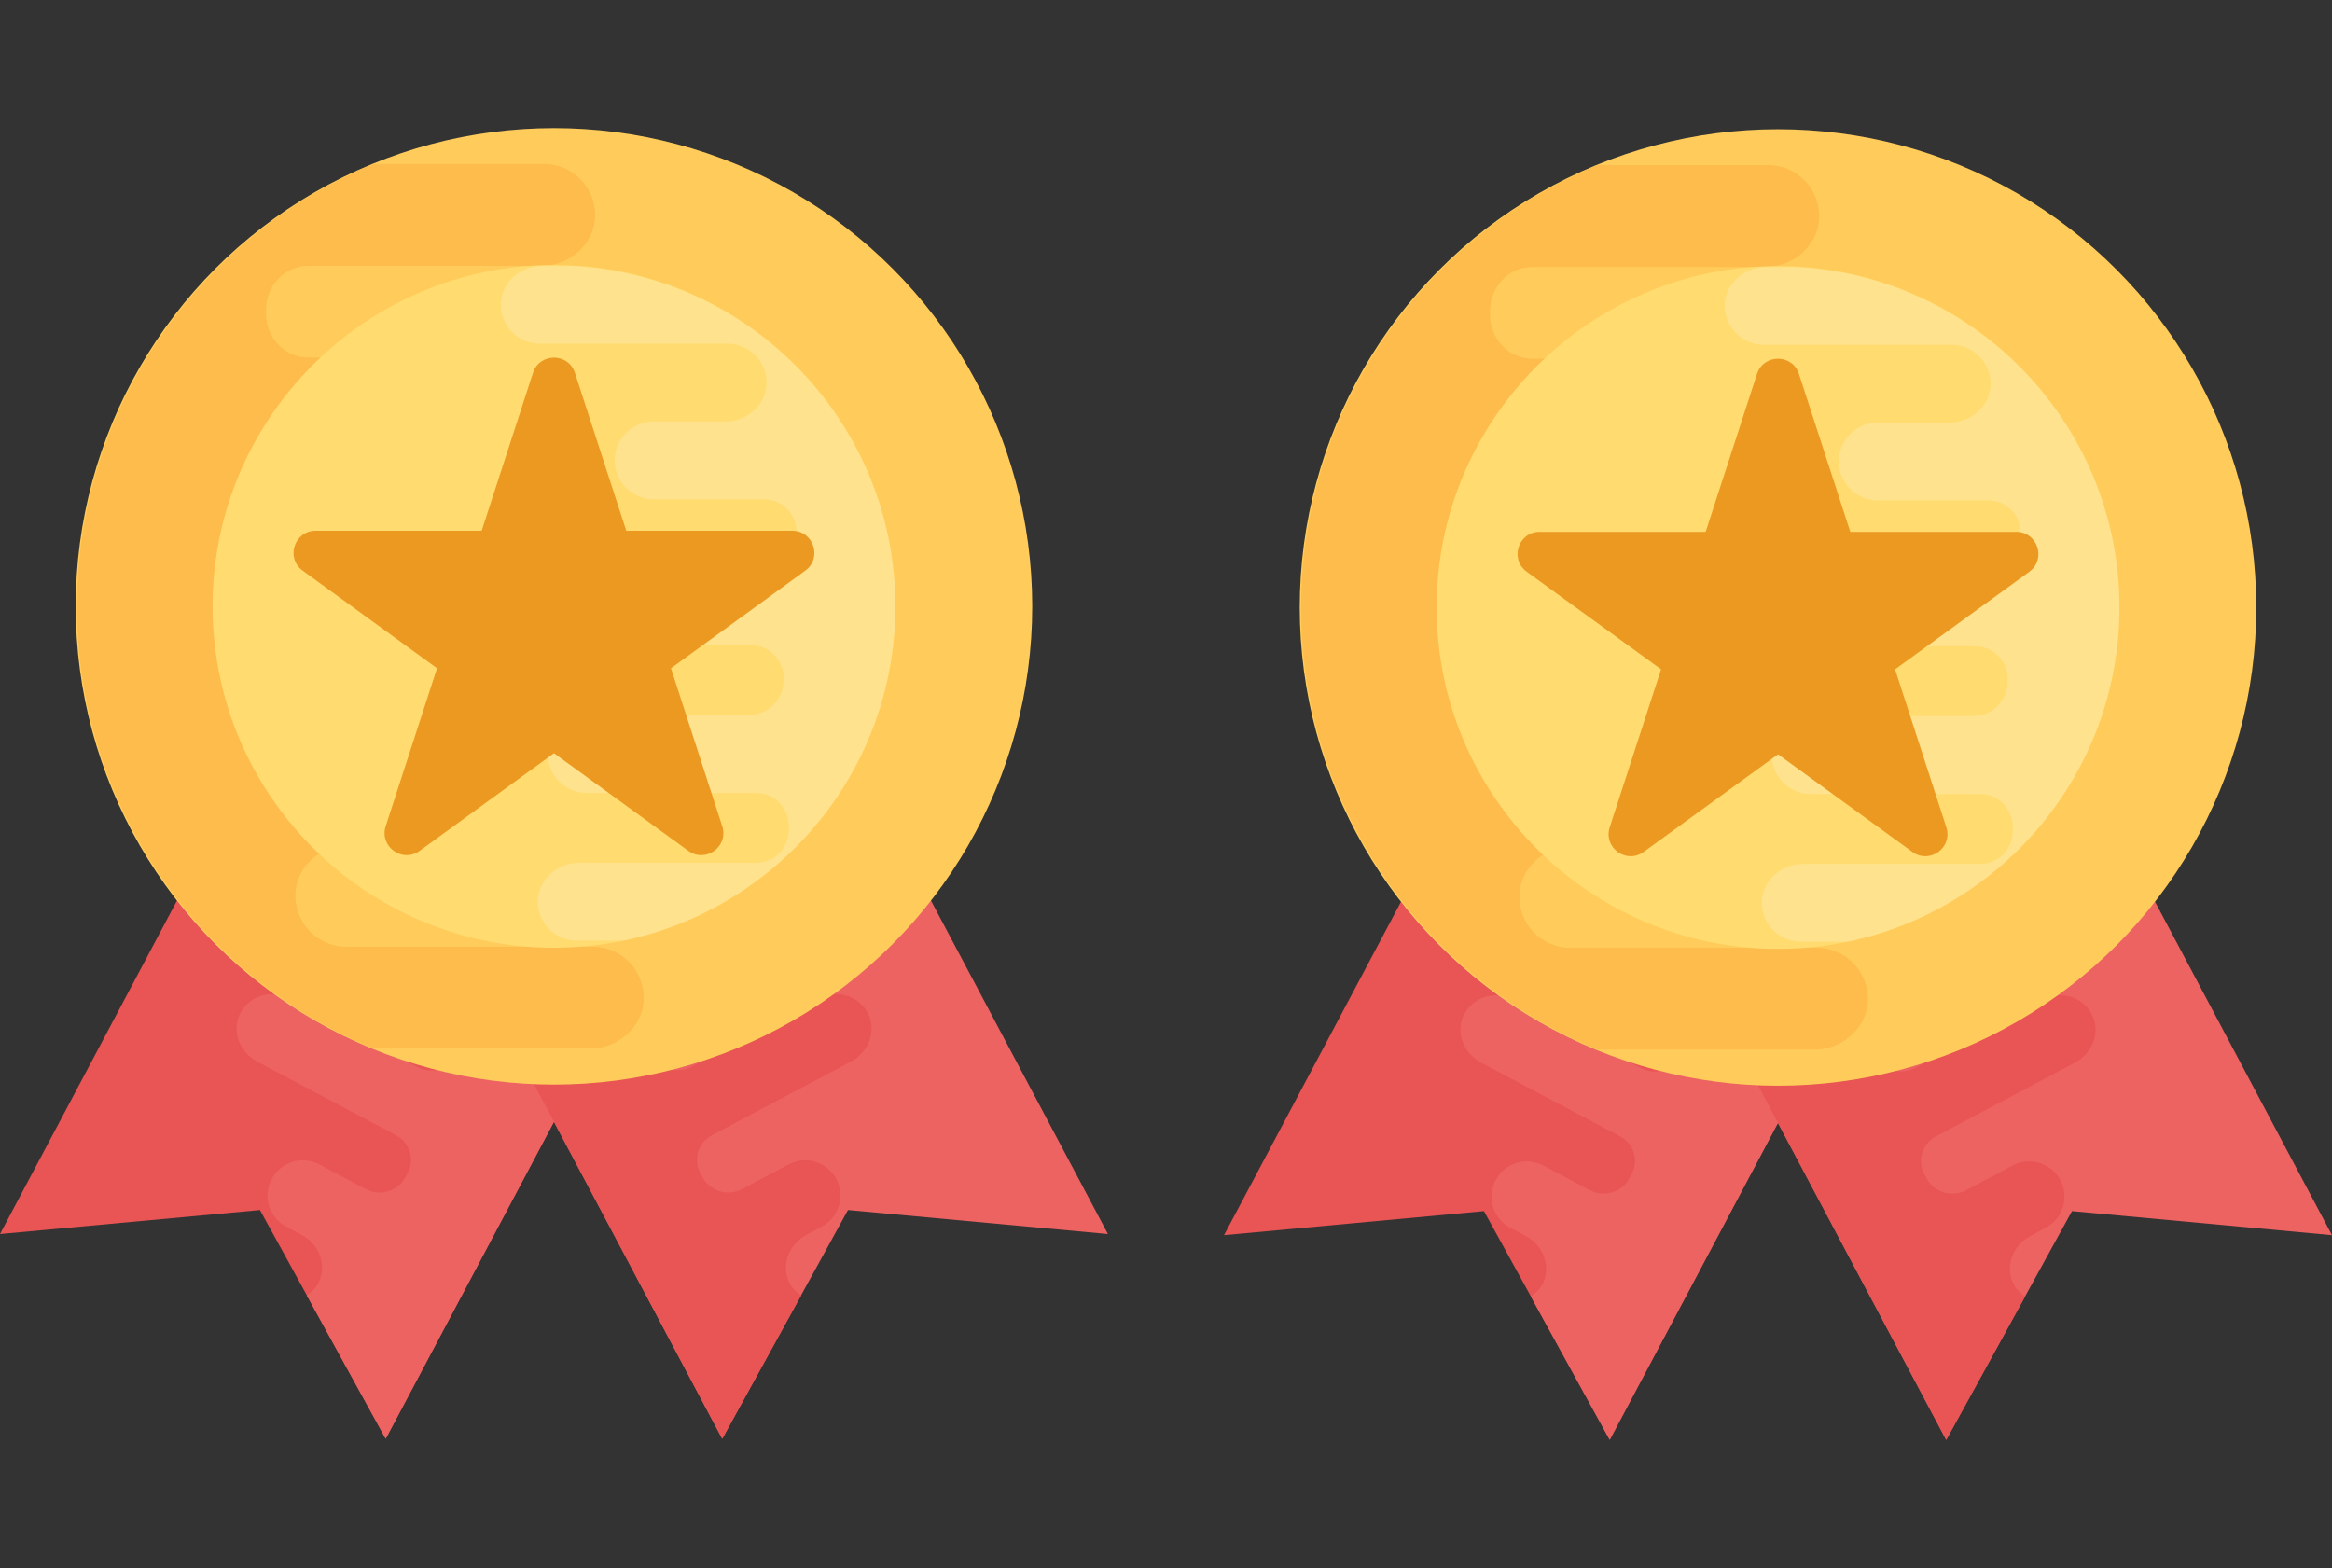 <?xml version="1.0" encoding="utf-8"?>
<!-- Generator: Adobe Illustrator 15.0.0, SVG Export Plug-In . SVG Version: 6.00 Build 0)  -->
<!DOCTYPE svg PUBLIC "-//W3C//DTD SVG 1.1//EN" "http://www.w3.org/Graphics/SVG/1.1/DTD/svg11.dtd">
<svg version="1.1" id="Слой_1" xmlns="http://www.w3.org/2000/svg" xmlns:xlink="http://www.w3.org/1999/xlink" x="0px" y="0px"
	 width="58px" height="39px" viewBox="0 0 58 39" enable-background="new 0 0 58 39" xml:space="preserve">
<rect x="0" y="0" width="58" height="39" fill="#333333" stroke="none"/>
<title>2 medals</title>
<desc>Created with Sketch.</desc>
<g>
	<polygon fill="#E95454" points="7.119,17.28 0,30.693 6.465,30.096 9.594,35.785 16.713,22.373 	"/>
	<g>
		<path fill="#ED6362" d="M7.935,31.879c0.199-0.428-0.009-0.941-0.427-1.162l-0.41-0.219c-0.41-0.232-0.566-0.752-0.342-1.172
			c0.226-0.428,0.757-0.592,1.185-0.365l1.158,0.615c0.358,0.189,0.806,0.053,0.99-0.307l0.029-0.057
			c0.212-0.34,0.087-0.787-0.266-0.975L6.389,26.4c-0.422-0.225-0.629-0.734-0.432-1.164c0.217-0.457,0.766-0.639,1.207-0.402
			l3.213,1.705c0.357,0.189,0.806,0.051,0.996-0.307l0.018-0.047l0.005-0.01c0.205-0.377,0.062-0.846-0.317-1.047l-1.802-0.957
			c-0.422-0.225-0.629-0.734-0.43-1.17c0.215-0.451,0.766-0.639,1.208-0.402l1.99,1.057c0.372,0.197,0.817,0.031,1.008-0.344
			c0.004-0.004,0.004-0.004,0.006-0.01c0.003-0.006,0.003-0.006,0.004-0.01c0.204-0.369,0.092-0.83-0.281-1.027l-2.147-1.141
			c-0.417-0.221-0.624-0.73-0.427-1.16c0.218-0.459,0.765-0.639,1.207-0.404l5.297,2.813L9.592,35.785L7.63,32.219
			C7.757,32.133,7.867,32.027,7.935,31.879z"/>
		<polygon fill="#ED6362" points="20.437,17.28 27.556,30.693 21.09,30.096 17.961,35.785 10.842,22.373 		"/>
	</g>
	<path fill="#E95454" d="M19.621,31.879c-0.199-0.428,0.01-0.941,0.428-1.162l0.409-0.219c0.409-0.232,0.565-0.752,0.343-1.172
		c-0.227-0.428-0.758-0.592-1.186-0.365l-1.158,0.615c-0.357,0.189-0.806,0.053-0.99-0.307l-0.028-0.057
		c-0.212-0.34-0.087-0.787,0.266-0.975l3.464-1.838c0.423-0.225,0.629-0.734,0.433-1.166c-0.217-0.457-0.766-0.637-1.207-0.402
		l-3.212,1.705c-0.358,0.189-0.807,0.051-0.996-0.307l-0.018-0.045l-0.006-0.012c-0.205-0.375-0.062-0.846,0.316-1.047l1.803-0.955
		c0.422-0.225,0.629-0.736,0.43-1.17c-0.216-0.453-0.767-0.639-1.207-0.404l-1.993,1.059c-0.372,0.197-0.816,0.033-1.009-0.342
		c-0.004-0.004-0.004-0.004-0.005-0.01c-0.004-0.006-0.004-0.006-0.006-0.012c-0.202-0.369-0.091-0.83,0.282-1.025l2.148-1.141
		c0.416-0.221,0.623-0.732,0.427-1.162c-0.217-0.457-0.766-0.638-1.207-0.402l-5.297,2.811l7.119,13.414l1.962-3.566
		C19.799,32.133,19.689,32.027,19.621,31.879z"/>
	<circle fill="#FFCC5B" cx="13.778" cy="15.081" r="11.895"/>
	<path fill="#FDBC4B" d="M15.39,13.717H7.853c-0.585,0-1.067-0.481-1.067-1.067l0.008-0.074V12.56
		c-0.008-0.619,0.496-1.124,1.116-1.124h5.224c0.692,0,1.304-0.513,1.344-1.206c0.033-0.725-0.545-1.336-1.27-1.336H7.674
		c-0.611,0-1.068-0.512-1.059-1.124c0-0.008,0-0.008,0-0.017c0-0.008,0-0.008,0-0.016c-0.009-0.61,0.447-1.125,1.059-1.125h5.79
		c0.684,0,1.296-0.512,1.336-1.198c0.033-0.733-0.545-1.336-1.271-1.336H9.29c-4.325,1.783-7.373,6.035-7.373,11.002
		c0,4.967,3.048,9.219,7.373,11h5.384c0.685,0,1.296-0.514,1.337-1.197c0.032-0.734-0.545-1.336-1.271-1.336H8.615
		c-0.723,0-1.305-0.605-1.266-1.338C7.384,21.527,8,21.012,8.686,21.012h2.375c0.683-0.02,1.234-0.578,1.234-1.268
		c0-0.7-0.57-1.271-1.271-1.271h-3.6c-0.586,0-1.067-0.48-1.059-1.067v-0.089c-0.041-0.578,0.424-1.067,1.002-1.067h7.951
		c0.691,0,1.303-0.513,1.344-1.198C16.695,14.321,16.115,13.717,15.39,13.717z"/>
	<path fill="#FFDB70" d="M13.778,23.572c-4.682,0-8.491-3.811-8.491-8.491c0-4.682,3.809-8.491,8.491-8.491
		c4.683,0,8.491,3.811,8.491,8.491C22.269,19.764,18.46,23.572,13.778,23.572z"/>
	<path opacity="0.2" fill="#FFFFFF" enable-background="new    " d="M22.269,15.082c0-4.517-3.549-8.212-8.005-8.466h-0.79
		c-0.521,0-0.988,0.391-1.019,0.913c-0.024,0.558,0.416,1.019,0.969,1.019l4.672,0.001c0.552,0,0.995,0.461,0.966,1.019
		c-0.028,0.523-0.497,0.916-1.021,0.916H16.23c-0.521,0.015-0.941,0.441-0.941,0.966c0,0.534,0.435,0.969,0.969,0.969h2.746
		c0.447,0,0.813,0.367,0.807,0.813v0.067c0.031,0.441-0.322,0.813-0.764,0.813h-6.063c-0.528,0-0.994,0.392-1.025,0.914
		c-0.024,0.558,0.417,1.019,0.969,1.019h5.749c0.447,0,0.813,0.367,0.813,0.813l-0.006,0.057v0.012
		c0.006,0.472-0.379,0.857-0.851,0.857h-3.985c-0.527,0-0.994,0.392-1.025,0.919c-0.024,0.553,0.416,1.02,0.969,1.02h4.221
		c0.467,0,0.814,0.391,0.808,0.857c0,0.006,0,0.006,0,0.012s0,0.006,0,0.012c0.007,0.467-0.341,0.857-0.808,0.857h-4.416
		c-0.521,0-0.988,0.393-1.02,0.914c-0.024,0.559,0.416,1.02,0.97,1.02h1.165C19.365,22.59,22.269,19.169,22.269,15.082z"/>
	<path fill="#EC9922" d="M19.706,13.201h-4.13l-1.277-3.928c-0.164-0.504-0.879-0.504-1.043,0l-1.276,3.928H7.85
		c-0.531,0-0.752,0.68-0.322,0.992l3.341,2.428l-1.276,3.928c-0.164,0.506,0.414,0.926,0.844,0.613l3.341-2.428l3.341,2.428
		c0.43,0.313,1.008-0.107,0.844-0.613l-1.275-3.928l3.341-2.428C20.457,13.881,20.236,13.201,19.706,13.201z"/>
	<desc>Created with Sketch.</desc>
</g>
<g>
	<polygon fill="#E95454" points="37.563,17.308 30.443,30.721 36.908,30.123 40.037,35.813 47.156,22.4 	"/>
	<g>
		<path fill="#ED6362" d="M38.379,31.906c0.199-0.428-0.01-0.941-0.428-1.162l-0.41-0.219c-0.41-0.232-0.566-0.752-0.342-1.172
			c0.227-0.428,0.758-0.592,1.186-0.365l1.156,0.615c0.359,0.189,0.807,0.053,0.99-0.307l0.029-0.057
			c0.213-0.34,0.088-0.787-0.266-0.975l-3.463-1.838c-0.422-0.225-0.629-0.734-0.432-1.164c0.217-0.457,0.766-0.639,1.205-0.402
			l3.213,1.705c0.357,0.189,0.807,0.051,0.996-0.307l0.018-0.047l0.006-0.01c0.205-0.377,0.063-0.846-0.316-1.047l-1.803-0.957
			c-0.422-0.225-0.629-0.734-0.43-1.17c0.217-0.451,0.766-0.639,1.209-0.402l1.988,1.057c0.373,0.197,0.818,0.031,1.01-0.344
			c0.004-0.004,0.004-0.004,0.006-0.01s0.002-0.006,0.004-0.01c0.203-0.369,0.092-0.83-0.281-1.027l-2.148-1.141
			c-0.416-0.221-0.623-0.73-0.426-1.16c0.217-0.459,0.764-0.639,1.205-0.404l5.299,2.813l-7.119,13.412l-1.963-3.566
			C38.199,32.16,38.311,32.055,38.379,31.906z"/>
		<polygon fill="#ED6362" points="50.881,17.308 58,30.721 51.533,30.123 48.404,35.813 41.285,22.4 		"/>
	</g>
	<path fill="#E95454" d="M50.064,31.906c-0.199-0.428,0.01-0.941,0.428-1.162l0.408-0.219c0.41-0.232,0.566-0.752,0.344-1.172
		c-0.227-0.428-0.758-0.592-1.186-0.365L48.9,29.604c-0.357,0.189-0.807,0.053-0.99-0.307l-0.029-0.057
		c-0.211-0.34-0.086-0.787,0.266-0.975l3.465-1.838c0.422-0.225,0.629-0.734,0.432-1.166c-0.217-0.457-0.766-0.637-1.207-0.402
		l-3.211,1.705c-0.359,0.189-0.807,0.051-0.996-0.307l-0.018-0.045l-0.006-0.012c-0.205-0.375-0.063-0.846,0.316-1.047l1.803-0.955
		c0.422-0.225,0.629-0.736,0.43-1.17c-0.217-0.453-0.768-0.639-1.207-0.404l-1.994,1.059c-0.371,0.197-0.816,0.033-1.008-0.342
		c-0.004-0.004-0.004-0.004-0.006-0.01c-0.004-0.006-0.004-0.006-0.006-0.012c-0.201-0.369-0.09-0.83,0.283-1.025l2.148-1.141
		c0.416-0.221,0.623-0.732,0.426-1.162c-0.217-0.457-0.766-0.638-1.207-0.402L41.287,22.4l7.119,13.414l1.961-3.566
		C50.242,32.16,50.133,32.055,50.064,31.906z"/>
	<circle fill="#FFCC5B" cx="44.221" cy="15.109" r="11.895"/>
	<path fill="#FDBC4B" d="M45.834,13.745h-7.537c-0.586,0-1.068-0.481-1.068-1.067l0.01-0.074v-0.016
		c-0.01-0.619,0.496-1.124,1.115-1.124h5.225c0.691,0,1.303-0.513,1.344-1.206c0.033-0.725-0.545-1.336-1.27-1.336h-5.535
		c-0.611,0-1.068-0.512-1.059-1.124c0-0.008,0-0.008,0-0.017c0-0.008,0-0.008,0-0.016c-0.01-0.61,0.447-1.125,1.059-1.125h5.791
		c0.684,0,1.295-0.512,1.336-1.198c0.033-0.733-0.545-1.336-1.271-1.336h-4.24c-4.324,1.783-7.373,6.035-7.373,11.002
		c0,4.967,3.049,9.219,7.373,11h5.385c0.686,0,1.297-0.514,1.338-1.197c0.031-0.734-0.545-1.336-1.271-1.336h-6.125
		c-0.725,0-1.307-0.605-1.268-1.338c0.037-0.684,0.652-1.199,1.338-1.199h2.375c0.684-0.02,1.234-0.578,1.234-1.268
		c0-0.7-0.57-1.271-1.271-1.271h-3.6c-0.586,0-1.066-0.48-1.059-1.067v-0.089c-0.041-0.578,0.424-1.067,1.002-1.067h7.951
		c0.691,0,1.303-0.513,1.344-1.198C47.139,14.348,46.559,13.745,45.834,13.745z"/>
	<path fill="#FFDB70" d="M44.221,23.6c-4.682,0-8.49-3.811-8.49-8.491c0-4.682,3.809-8.491,8.49-8.491
		c4.684,0,8.492,3.811,8.492,8.491C52.713,19.791,48.904,23.6,44.221,23.6z"/>
	<path opacity="0.2" fill="#FFFFFF" enable-background="new    " d="M52.713,15.109c0-4.517-3.549-8.212-8.006-8.466h-0.789
		c-0.521,0-0.988,0.391-1.02,0.913c-0.025,0.558,0.416,1.019,0.969,1.019l4.672,0.001c0.553,0,0.996,0.461,0.967,1.019
		c-0.029,0.523-0.498,0.916-1.021,0.916h-1.811c-0.521,0.015-0.941,0.441-0.941,0.966c0,0.534,0.434,0.969,0.969,0.969h2.746
		c0.447,0,0.813,0.367,0.807,0.813v0.067c0.031,0.441-0.322,0.813-0.764,0.813h-6.064c-0.527,0-0.994,0.392-1.025,0.914
		c-0.023,0.558,0.416,1.019,0.969,1.019h5.75c0.447,0,0.813,0.367,0.813,0.813l-0.006,0.057v0.012
		c0.006,0.472-0.379,0.857-0.852,0.857H45.09c-0.527,0-0.994,0.392-1.025,0.919c-0.025,0.553,0.416,1.02,0.969,1.02h4.221
		c0.467,0,0.814,0.391,0.807,0.857c0,0.006,0,0.006,0,0.012s0,0.006,0,0.012c0.008,0.467-0.34,0.857-0.807,0.857h-4.416
		c-0.521,0-0.988,0.393-1.02,0.914c-0.025,0.559,0.416,1.02,0.969,1.02h1.166C49.809,22.617,52.713,19.197,52.713,15.109z"/>
	<path fill="#EC9922" d="M50.148,13.229H46.02L44.742,9.3c-0.164-0.504-0.879-0.504-1.043,0l-1.277,3.928h-4.129
		c-0.531,0-0.752,0.68-0.322,0.992l3.342,2.428l-1.277,3.928c-0.164,0.506,0.414,0.926,0.844,0.613l3.342-2.428l3.342,2.428
		c0.43,0.313,1.008-0.107,0.844-0.613l-1.275-3.928l3.34-2.428C50.9,13.909,50.68,13.229,50.148,13.229z"/>
	<desc>Created with Sketch.</desc>
</g>
</svg>

